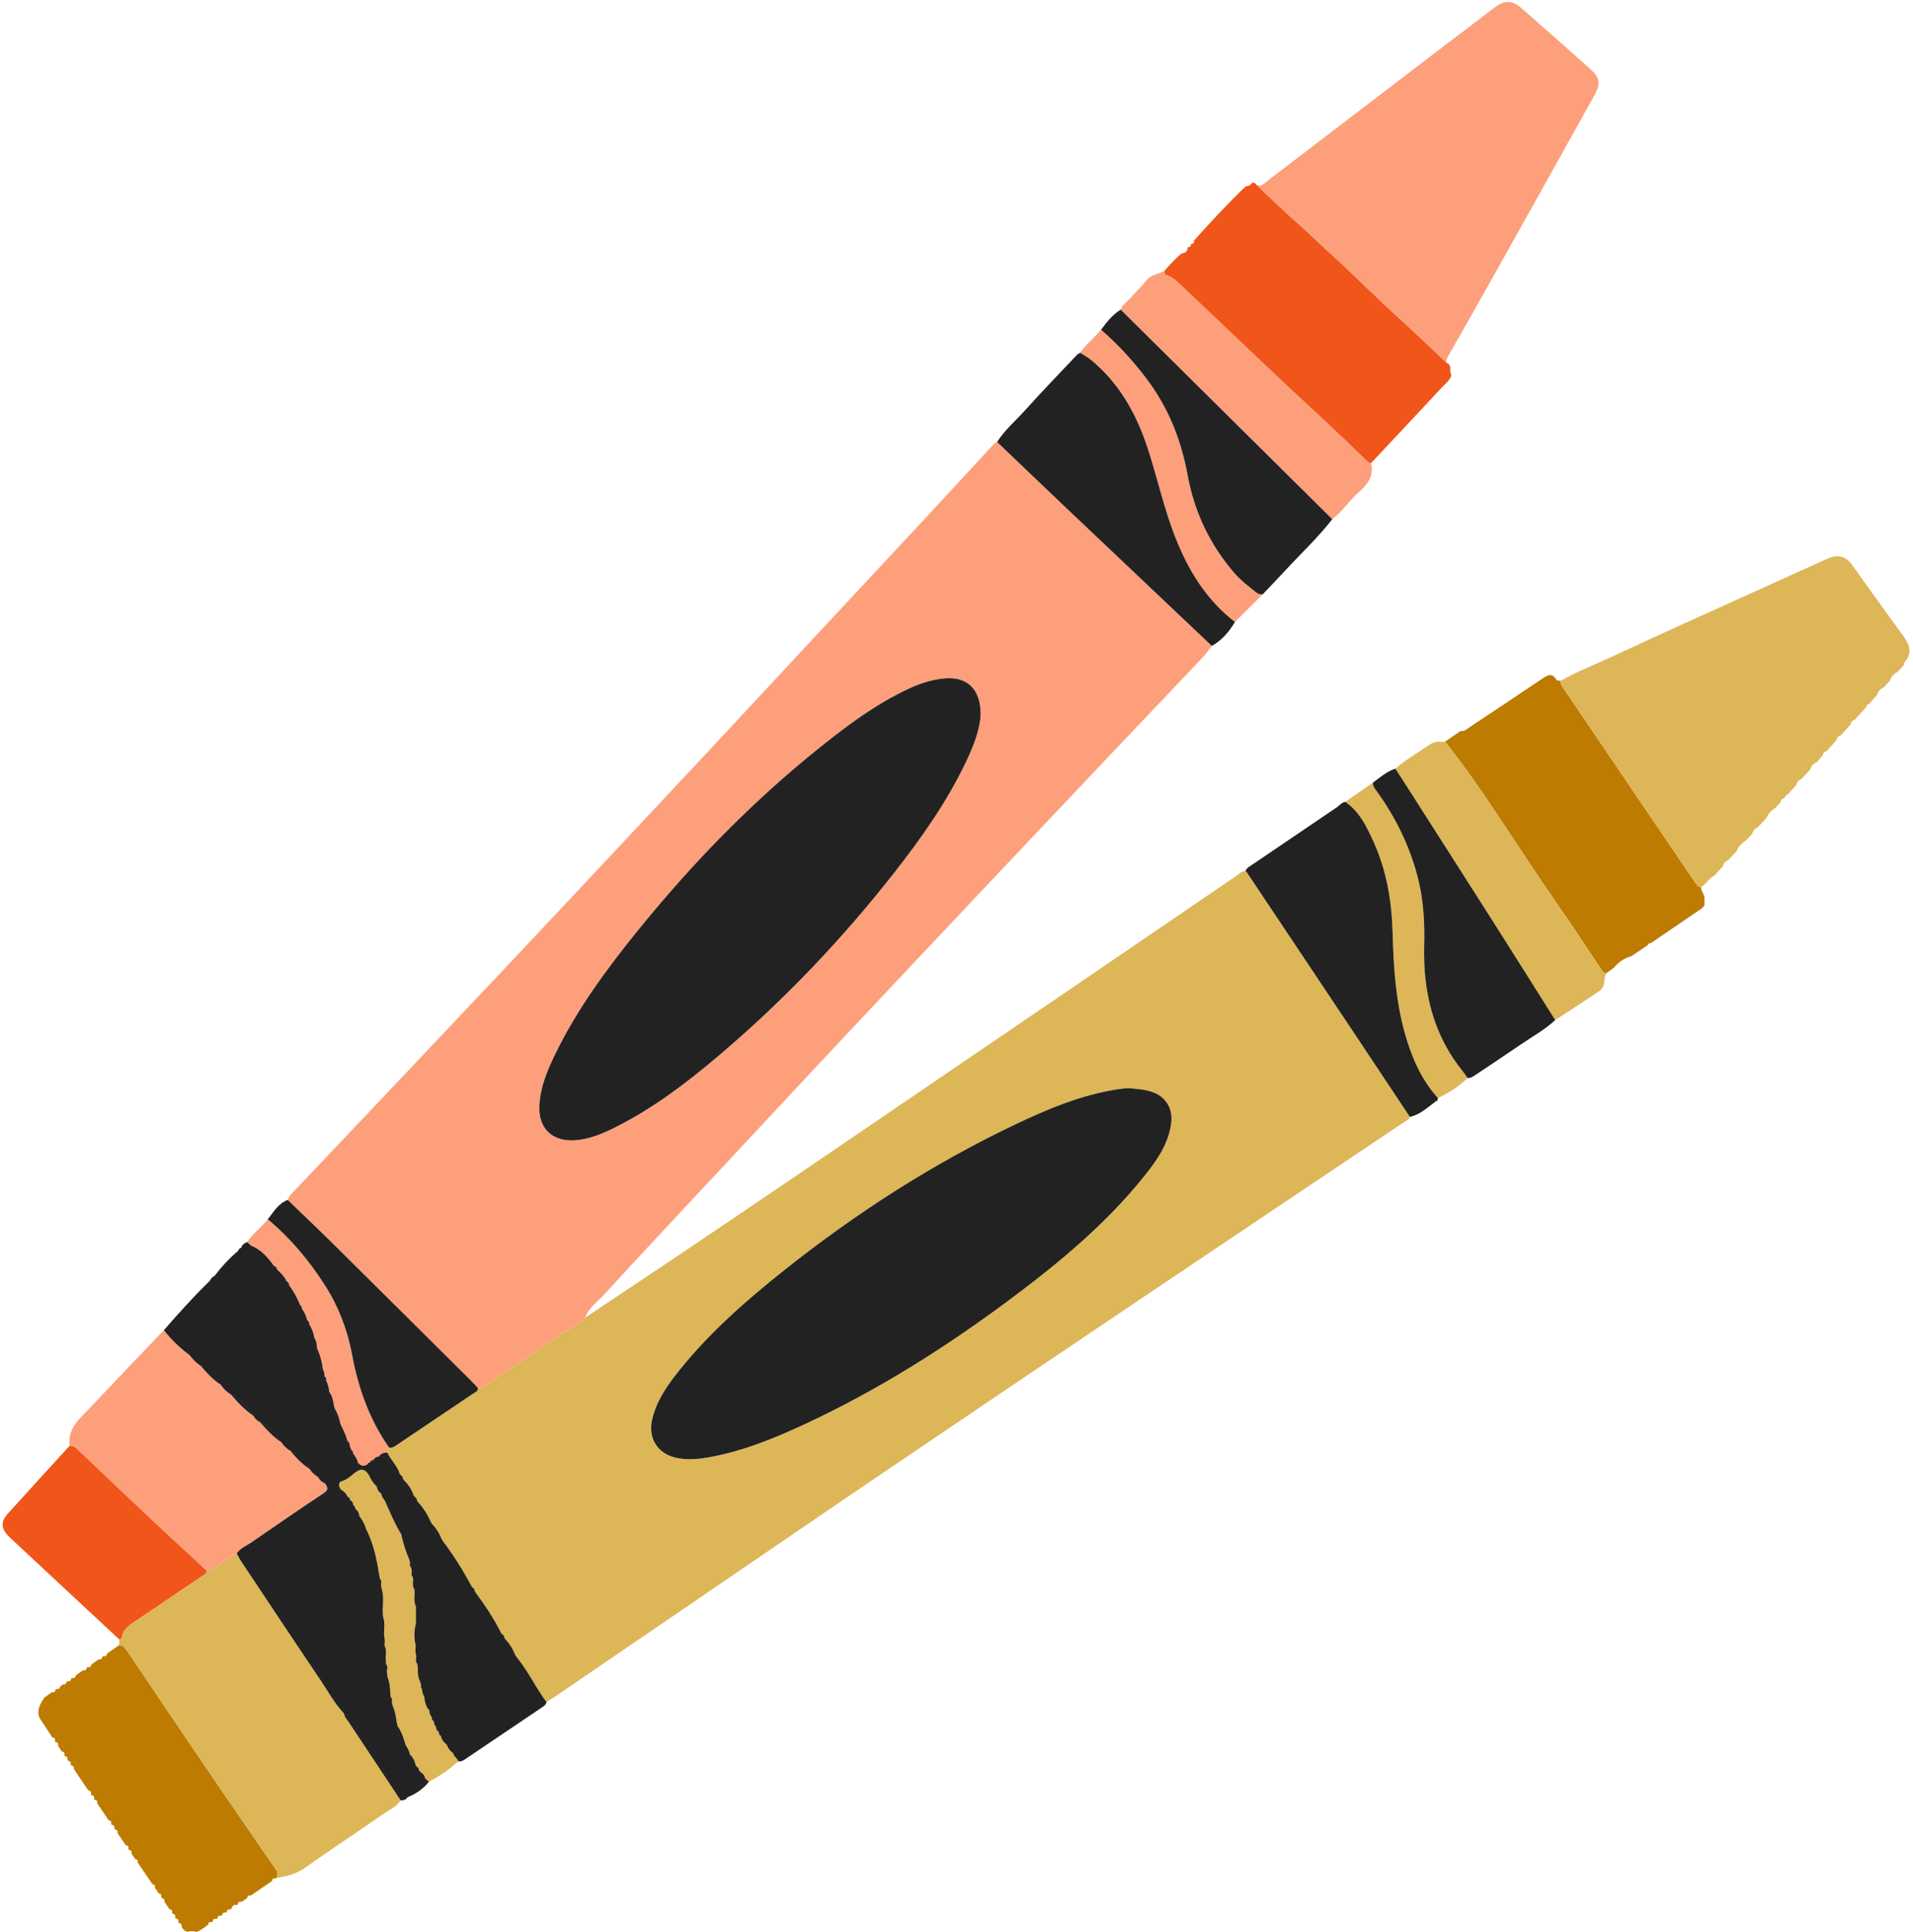 <?xml version="1.0" encoding="UTF-8"?>
<!DOCTYPE svg PUBLIC '-//W3C//DTD SVG 1.0//EN'
          'http://www.w3.org/TR/2001/REC-SVG-20010904/DTD/svg10.dtd'>
<svg height="297.1" preserveAspectRatio="xMidYMid meet" version="1.0" viewBox="-0.4 -0.3 294.3 297.1" width="294.3" xmlns="http://www.w3.org/2000/svg" xmlns:xlink="http://www.w3.org/1999/xlink" zoomAndPan="magnify"
><g id="change1_1"
  ><path d="M239.711,104.414c-0.097,0.587,0.306,0.978,0.587,1.394c3.473,5.142,6.96,10.275,10.444,15.409 c3.17,4.671,6.343,9.339,9.508,14.013c0.269,0.397,0.462,0.855,1.031,0.896c0.021,0.142,0.042,0.285,0.062,0.427 c0.156,0.335,0.311,0.67,0.467,1.005c0.007,0.415,0.014,0.829,0.021,1.244c-0.143,0.512-0.601,0.723-0.984,0.986 c-2.417,1.658-4.844,3.302-7.267,4.95c-0.242-0.017-0.402,0.092-0.485,0.318c-0.837,0.565-1.674,1.13-2.511,1.695 c-1.104,0.308-2.004,0.924-2.734,1.799c-0.375,0.274-0.751,0.549-1.126,0.823c-0.455-0.038-0.644-0.361-0.876-0.71 c-2.292-3.445-4.554-6.912-6.929-10.3c-5.723-8.166-10.806-16.773-17.007-24.608c0.806-0.552,1.611-1.104,2.417-1.656 c0.598,0.143,0.968-0.309,1.378-0.58c3.707-2.451,7.405-4.916,11.089-7.402c0.819-0.552,1.547-1.05,2.253,0.133 C239.131,104.389,239.484,104.364,239.711,104.414z M16.057,254.009c-0.035,0.343-0.228,0.459-0.553,0.388 c-0.063,0.022-0.116,0.059-0.159,0.11c-0.046,0.324-0.229,0.452-0.549,0.381c-0.381,0.265-0.761,0.53-1.142,0.795 c-0.033,0.336-0.212,0.472-0.545,0.398c-0.065,0.018-0.12,0.051-0.167,0.1c-0.037,0.333-0.222,0.457-0.545,0.389 c-0.381,0.264-0.762,0.528-1.144,0.793c-0.027,0.349-0.215,0.475-0.55,0.394c-0.064,0.02-0.117,0.055-0.16,0.105 c-0.033,0.334-0.222,0.455-0.542,0.392c-0.067,0.021-0.123,0.058-0.168,0.111c-0.049,0.311-0.228,0.438-0.537,0.382 c-0.145,0.103-0.29,0.206-0.435,0.31c-0.036,0.337-0.227,0.455-0.549,0.388c-0.065,0.021-0.119,0.058-0.164,0.109 c-0.043,0.321-0.224,0.447-0.54,0.386c-0.382,0.266-0.764,0.533-1.146,0.799c-0.656,0.944-1.238,1.906-0.803,3.13 c0.667,1.017,1.335,2.034,2.002,3.051c0.351,0.032,0.481,0.216,0.388,0.557c0.017,0.063,0.05,0.116,0.098,0.16 c0.352,0.03,0.468,0.225,0.387,0.556c0.193,0.293,0.386,0.587,0.58,0.88c0.337,0.04,0.473,0.219,0.385,0.554 c0.017,0.064,0.05,0.118,0.1,0.162c0.336,0.039,0.462,0.226,0.387,0.553c0.021,0.063,0.057,0.117,0.107,0.161 c0.329,0.046,0.451,0.234,0.379,0.554c0.02,0.064,0.055,0.119,0.106,0.163c0.322,0.045,0.449,0.227,0.385,0.545 c0.744,1.102,1.488,2.204,2.233,3.306c0.339,0.034,0.47,0.217,0.392,0.549c0.018,0.064,0.051,0.119,0.1,0.165 c0.344,0.036,0.46,0.229,0.38,0.555c0.018,0.064,0.053,0.119,0.102,0.164c0.335,0.034,0.453,0.224,0.391,0.544 c0.583,0.862,1.165,1.724,1.748,2.586c0.341,0.034,0.471,0.219,0.392,0.552c0.018,0.063,0.051,0.117,0.1,0.161 c0.332,0.038,0.46,0.222,0.393,0.547c0.022,0.064,0.058,0.119,0.11,0.164c0.319,0.053,0.446,0.235,0.374,0.552 c0.421,0.623,0.842,1.246,1.263,1.869c0.354,0.029,0.487,0.212,0.388,0.557c0.018,0.063,0.052,0.115,0.101,0.157 c0.35,0.032,0.469,0.224,0.387,0.556c0.199,0.291,0.398,0.582,0.597,0.872c0.32,0.047,0.453,0.226,0.385,0.546 c0.747,1.1,1.495,2.199,2.243,3.299c0.334,0.04,0.459,0.226,0.387,0.551c0.198,0.293,0.396,0.586,0.593,0.88 c0.325,0.046,0.444,0.234,0.379,0.549c0.021,0.066,0.059,0.122,0.111,0.167c0.318,0.051,0.44,0.235,0.373,0.548 c0.261,0.384,0.523,0.768,0.784,1.152c0.339,0.033,0.475,0.213,0.395,0.548c0.017,0.064,0.05,0.12,0.098,0.165 c0.342,0.038,0.453,0.235,0.381,0.556c0.021,0.063,0.057,0.116,0.107,0.16c0.329,0.044,0.447,0.234,0.382,0.551 c0.02,0.065,0.056,0.12,0.106,0.165c0.315,0.049,0.453,0.224,0.384,0.544c0.196,0.382,0.48,0.665,0.898,0.797 c0.469-0.135,0.936-0.15,1.401,0.018c0.686-0.236,1.226-0.707,1.801-1.123c0.034-0.344,0.22-0.47,0.553-0.389 c0.063-0.019,0.117-0.053,0.161-0.102c0.034-0.34,0.225-0.459,0.55-0.389c0.064-0.02,0.118-0.056,0.164-0.105 c0.05-0.326,0.235-0.45,0.556-0.375c0.065-0.017,0.121-0.051,0.166-0.1c0.041-0.332,0.222-0.462,0.549-0.384 c0.066-0.018,0.122-0.052,0.167-0.104c0.038-0.328,0.219-0.457,0.542-0.387c0.068-0.02,0.125-0.057,0.17-0.111 c0.108-0.433,0.347-0.676,0.826-0.569c0.062-0.018,0.114-0.052,0.156-0.1c0.033-0.353,0.226-0.471,0.561-0.383 c0.292-0.195,0.584-0.39,0.876-0.584c0.04-0.336,0.222-0.469,0.554-0.386c1.096-0.75,2.192-1.5,3.287-2.251 c0.038-0.339,0.219-0.474,0.554-0.388c0.065-0.017,0.118-0.052,0.16-0.103c0.065-0.396,0.273-0.699-0.066-1.185 c-3.687-5.295-7.33-10.62-10.959-15.955c-4.054-5.961-8.089-11.935-12.107-17.92c-0.302-0.45-0.616-0.695-1.135-0.708 C17.293,253.148,16.675,253.578,16.057,254.009z" fill="#BD7B01"
  /></g
  ><g id="change2_1"
  ><path d="M192.914,28.152c2.28,2.13,4.505,4.324,6.861,6.367c1.506,1.306,2.892,2.733,4.373,4.062 c3.409,3.061,6.62,6.342,10.006,9.43c2.699,2.462,5.359,4.96,7.992,7.49c0.251,0.091,0.429,0.255,0.518,0.511 c0.138,0.452-0.04,0.957,0.229,1.388c-0.234,0.807-0.909,1.282-1.439,1.852c-3.635,3.906-7.292,7.791-10.941,11.683 c-0.37-0.074-0.633-0.306-0.893-0.564c-4.043-4.02-8.277-7.835-12.435-11.733c-5.118-4.798-10.166-9.671-15.284-14.469 c-0.857-0.803-1.639-1.76-2.829-2.147c-0.363-0.118-0.303-0.418-0.314-0.691c0.842-0.917,1.645-1.872,2.631-2.646 c0.586-0.064,0.918-0.376,0.952-0.978c0,0-0.006,0.007-0.006,0.007c0.344,0.013,0.504-0.151,0.481-0.495 c0,0-0.009,0.009-0.009,0.009c0.372,0.015,0.518-0.174,0.48-0.53c2.565-2.858,5.17-5.679,7.951-8.33 c0.412-0.046,0.778-0.172,0.988-0.57C192.531,27.769,192.771,27.865,192.914,28.152z M0.779,232.517 c-1.138,1.264-1.034,2.348,0.345,3.639c5.601,5.241,11.223,10.46,16.838,15.687c0.134-0.078,0.376-0.142,0.387-0.234 c0.161-1.369,1.196-1.991,2.198-2.664c3.378-2.268,6.745-4.554,10.119-6.829c0.33-0.223,0.718-0.381,0.752-0.857 c-2.72-2.519-5.454-5.023-8.157-7.56c-4.013-3.766-8.01-7.548-11.992-11.347c-0.319-0.305-0.625-0.277-0.974-0.288 C7.121,225.545,3.932,229.015,0.779,232.517z" fill="#F05519"
  /></g
  ><g id="change3_1"
  ><path d="M89.627,202.336c4.319-2.879,8.648-5.743,12.956-8.64c6.262-4.21,12.517-8.432,18.761-12.67 c7.995-5.427,15.974-10.876,23.962-16.313c6.964-4.74,13.934-9.472,20.895-14.217c7.884-5.374,15.759-10.761,23.647-16.13 c0.416-0.283,0.778-0.713,1.354-0.704c0.083,0.083,0.184,0.154,0.247,0.249c5.567,8.334,11.134,16.668,16.696,25.006 c2.79,4.182,5.57,8.37,8.355,12.556c-0.117,0.446-0.55,0.565-0.864,0.776c-13.697,9.201-27.412,18.376-41.104,27.585 c-13.028,8.763-26.047,17.54-39.044,26.349c-10.516,7.127-20.994,14.311-31.489,21.47c-6.435,4.39-12.869,8.78-19.306,13.167 c-0.328,0.223-0.68,0.41-1.02,0.614c-0.142-0.183-0.294-0.359-0.424-0.55c-1.466-2.147-2.63-4.492-4.301-6.504 c0.008-0.077-0.023-0.132-0.093-0.166c-0.376-0.925-0.861-1.78-1.588-2.48c0.016-0.075-0.011-0.129-0.081-0.161 c0.007-0.287-0.143-0.465-0.395-0.573c0.01-0.072-0.019-0.121-0.088-0.146c-1.131-2.233-2.501-4.314-3.999-6.314 c0.012-0.078-0.017-0.133-0.089-0.167c0.008-0.282-0.139-0.458-0.387-0.565c0.013-0.074-0.015-0.125-0.084-0.154 c-1.314-2.459-2.791-4.815-4.479-7.036c0.009-0.078-0.022-0.133-0.095-0.163c-0.369-0.927-0.879-1.763-1.586-2.473 c0.012-0.078-0.017-0.134-0.088-0.168c-0.503-1.187-1.192-2.254-2.07-3.197c0.011-0.077-0.019-0.132-0.09-0.163 c0.011-0.285-0.134-0.467-0.382-0.581c0.012-0.069-0.015-0.115-0.082-0.139c-0.348-0.946-0.869-1.78-1.608-2.472 c0.012-0.077-0.018-0.133-0.088-0.168c0.012-0.285-0.133-0.464-0.387-0.567c0.012-0.073-0.016-0.124-0.085-0.153 c-0.379-1.238-1.373-2.117-1.91-3.262c0.092-0.253,0.183-0.505,0.275-0.758c0.566,0.043,0.975-0.294,1.404-0.582 c3.806-2.556,7.614-5.108,11.412-7.676c0.345-0.233,0.828-0.371,0.866-0.911c0.583,0.071,0.972-0.331,1.389-0.611 c3.833-2.573,7.667-5.143,11.469-7.761C87.215,203.983,88.598,203.416,89.627,202.336z M173.109,167.039 c-0.517,0.061-1.074,0.109-1.626,0.194c-5.559,0.857-10.685,3.012-15.706,5.402c-12.763,6.075-24.569,13.686-35.618,22.479 c-5.794,4.611-11.353,9.484-16.013,15.283c-1.832,2.28-3.529,4.668-4.211,7.59c-0.703,3.012,0.943,5.431,3.984,5.971 c1.604,0.285,3.196,0.136,4.768-0.147c5.239-0.94,10.123-2.938,14.912-5.173c11.241-5.245,21.668-11.848,31.586-19.255 c7.44-5.557,14.577-11.48,20.423-18.776c1.977-2.468,3.828-5.054,4.185-8.35c0.234-2.161-0.923-3.957-2.982-4.641 C175.629,167.224,174.385,167.158,173.109,167.039z M280.636,115.198c0.509-0.566,1.018-1.132,1.527-1.698 c0.036-0.388,0.257-0.612,0.626-0.705c0.51-0.564,1.021-1.128,1.531-1.691c0.039-0.385,0.25-0.619,0.624-0.71 c0.59-0.651,1.181-1.302,1.772-1.953c0.009-0.255,0.133-0.41,0.392-0.446c0.432-0.485,0.863-0.97,1.295-1.455 c0.152-0.583,0.553-0.942,1.074-1.193c0.283-0.316,0.567-0.632,0.851-0.948c0.195-0.698,0.717-1.103,1.301-1.454 c0.284-0.319,0.568-0.639,0.852-0.958c0.013-0.118-0.02-0.278,0.045-0.348c1.441-1.55,0.798-2.902-0.269-4.346 c-2.65-3.587-5.212-7.24-7.828-10.853c-0.847-1.17-2.163-1.494-3.631-0.843c-3.536,1.567-7.052,3.181-10.574,4.78 c-7.549,3.427-15.123,6.802-22.632,10.316c-2.63,1.23-5.365,2.246-7.88,3.72c-0.097,0.587,0.306,0.978,0.587,1.394 c3.473,5.142,6.96,10.275,10.444,15.409c3.17,4.671,6.343,9.339,9.508,14.013c0.269,0.397,0.462,0.855,1.031,0.896 c0.821-0.413,1.189-1.357,2.037-1.738c0.442-0.481,0.884-0.962,1.327-1.443c0.069-0.501,0.397-0.777,0.834-0.958 c0.442-0.481,0.883-0.963,1.325-1.444c0.253-0.744,0.842-1.191,1.441-1.63c0.319-0.34,0.637-0.68,0.956-1.02 c0.077-0.489,0.4-0.763,0.826-0.947c0.444-0.486,0.888-0.973,1.332-1.459c0.278-0.721,0.842-1.186,1.447-1.614 c0.238-0.261,0.475-0.523,0.713-0.784c0.042-0.384,0.27-0.601,0.628-0.702c0,0,0.07-0.071,0.07-0.071 c0.032-0.225,0.158-0.362,0.382-0.408c0.44-0.487,0.88-0.973,1.321-1.459c0.079-0.486,0.41-0.752,0.824-0.945 c0.445-0.485,0.89-0.971,1.336-1.456c0.149-0.579,0.555-0.928,1.063-1.184c0.287-0.322,0.574-0.644,0.861-0.966 C280.04,115.509,280.263,115.286,280.636,115.198z M53.191,264.458c-0.235-0.356-0.598-0.654-0.616-1.132 c-0.07-0.023-0.101-0.071-0.094-0.144c-1.451-1.556-2.45-3.432-3.629-5.177c-4.072-6.027-8.09-12.089-12.122-18.142 c-0.264-0.396-0.47-0.829-0.703-1.245c-1.199,0.423-2.098,1.324-3.134,2.003c-0.466,0.306-0.881,0.656-1.474,0.638 c-0.034,0.476-0.422,0.635-0.752,0.857c-3.374,2.274-6.741,4.56-10.119,6.829c-1.002,0.673-2.037,1.295-2.198,2.664 c-0.011,0.092-0.253,0.156-0.387,0.234c-0.017,0.292-0.034,0.584-0.051,0.875c0.518,0.013,0.833,0.258,1.135,0.708 c4.017,5.986,8.052,11.96,12.107,17.92c3.629,5.335,7.272,10.661,10.959,15.955c0.338,0.486,0.13,0.788,0.066,1.185 c1.571-0.219,3.032-0.602,4.39-1.568c3.888-2.765,7.887-5.372,11.799-8.104c0.989-0.691,2.151-1.187,2.875-2.23 C58.555,272.543,55.866,268.505,53.191,264.458z M245.502,152.219c0.58-0.388,0.944-0.974,0.922-1.71 c-0.012-0.417,0.161-0.767,0.3-1.134c-0.455-0.038-0.644-0.361-0.876-0.71c-2.292-3.445-4.554-6.912-6.929-10.3 c-5.723-8.166-10.806-16.773-17.007-24.608c-0.703,0.085-1.461-0.123-2.1,0.298c-1.883,1.241-3.82,2.404-5.553,3.86 c0.305,0.463,0.617,0.923,0.915,1.391c4.831,7.566,9.67,15.128,14.488,22.703c3.083,4.847,6.133,9.715,9.198,14.573 C241.077,155.13,243.302,153.693,245.502,152.219z M206.563,123.014c2.202,1.531,3.315,3.87,4.361,6.182 c2,4.419,2.785,9.116,2.916,13.957c0.142,5.228,0.469,10.456,1.902,15.522c1.026,3.625,2.499,7.061,5.083,9.906 c1.661-0.816,3.218-1.784,4.551-3.083c-0.229-0.325-0.438-0.664-0.688-0.971c-4.606-5.654-6.177-12.283-5.989-19.38 c0.097-3.67-0.113-7.284-1.061-10.804c-1.267-4.706-3.39-9.043-6.268-12.993c-0.283-0.389-0.588-0.758-0.564-1.278 C209.393,121.053,207.978,122.033,206.563,123.014z M52.031,228.773c0.449,0.256,0.827,0.579,1.012,1.082 c0.258,0.113,0.432,0.29,0.45,0.587c0,0-0.005-0.005-0.005-0.005c0.315,0.143,0.448,0.403,0.47,0.734 c0.229,0.125,0.29,0.337,0.299,0.577c0.385,0.269,0.588,0.643,0.637,1.105c0.397,0.604,0.803,1.204,0.992,1.916 c1.125,2.192,1.642,4.561,2.022,6.969c0.041,0.239,0.081,0.478,0.122,0.716c0.274,0.28,0.257,0.615,0.183,0.961 c0.021,0.159,0.041,0.318,0.062,0.477c0.382,1.101,0.254,2.233,0.203,3.361c0.011,0.32,0.021,0.641,0.032,0.961 c0.317,0.946,0.218,1.915,0.16,2.881c0.133,0.553,0.144,1.113,0.086,1.676c0.319,0.617,0.23,1.272,0.176,1.923 c0.021,0.319,0.042,0.639,0.062,0.958c0.271,0.304,0.245,0.642,0.113,0.992c0.036,0.312,0.071,0.624,0.106,0.937 c0.336,0.847,0.394,1.74,0.444,2.635c0.019,0.159,0.037,0.319,0.056,0.478c0.226,0.202,0.242,0.452,0.164,0.723 c0.028,0.158,0.056,0.316,0.084,0.474c0.388,0.84,0.557,1.734,0.664,2.644c0.041,0.188,0.081,0.375,0.122,0.563 c0.639,0.924,0.968,1.98,1.286,3.04c0.268,0.412,0.529,0.826,0.61,1.324c0.423,0.442,0.737,0.945,0.862,1.553 c0.043,0.105,0.086,0.21,0.129,0.315c0.255,0.133,0.414,0.333,0.439,0.627c0.068,0.087,0.135,0.175,0.202,0.262 c0.379,0.212,0.64,0.515,0.723,0.952l0,0c0.194,0.183,0.389,0.365,0.583,0.549c1.628-0.871,3.162-1.877,4.516-3.14 c-0.117-0.503-0.726-0.703-0.771-1.251c-0.495-0.322-0.812-0.78-1.008-1.33c-0.465-0.326-0.772-0.759-0.898-1.316 c-0.24-0.13-0.31-0.346-0.304-0.601c-0.287-0.203-0.456-0.471-0.458-0.831c-0.191-0.234-0.34-0.484-0.284-0.805 c-0.254-0.137-0.403-0.332-0.351-0.638c-0.207-0.319-0.405-0.642-0.362-1.047c-0.569-0.575-0.696-1.319-0.793-2.075 c-0.174-0.384-0.351-0.767-0.33-1.204c-0.179-0.12-0.212-0.283-0.142-0.477c-0.033-0.161-0.065-0.322-0.098-0.483 c-0.328-0.682-0.468-1.399-0.406-2.154c-0.027-0.241-0.055-0.482-0.082-0.723c-0.299-0.365-0.234-0.781-0.167-1.197 c-0.143-0.552-0.163-1.11-0.094-1.674c-0.268-1.121-0.262-2.239,0.025-3.356c0.001-0.886,0.003-1.771,0.004-2.657 c-0.323-0.695-0.24-1.425-0.188-2.152c-0.017-0.162-0.034-0.325-0.052-0.487c-0.295-0.448-0.245-0.94-0.18-1.433 c-0.024-0.161-0.048-0.321-0.072-0.482c-0.22-0.207-0.208-0.458-0.139-0.72c-0.034-0.24-0.067-0.48-0.101-0.72 c-0.226-0.201-0.249-0.447-0.162-0.719c-0.035-0.157-0.07-0.314-0.105-0.47c-0.507-1.08-0.828-2.222-1.139-3.368 c-0.039-0.185-0.078-0.37-0.117-0.555c-1.035-1.643-1.746-3.445-2.543-5.205c-0.26-0.315-0.485-0.648-0.554-1.063 c-0.402-0.255-0.598-0.639-0.682-1.092c-0.536-0.515-0.932-1.125-1.232-1.802c-0.701-1.068-1.414-0.895-2.293-0.149 c-0.581,0.493-1.208,0.999-1.985,1.211c-0.019,0.062-0.06,0.082-0.121,0.061C51.632,228.034,51.805,228.406,52.031,228.773z" fill="#DDB658"
  /></g
  ><g id="change4_1"
  ><path d="M89.627,202.336c-1.029,1.08-2.413,1.647-3.616,2.475c-3.802,2.618-7.637,5.188-11.469,7.761 c-0.418,0.28-0.807,0.682-1.389,0.611c-0.407-0.426-0.804-0.862-1.222-1.277c-7-6.95-13.995-13.906-21.009-20.842 c-2.327-2.301-4.705-4.551-7.06-6.825c0.194-0.676,0.745-1.101,1.19-1.573c3.448-3.669,6.935-7.303,10.397-10.96 c7.061-7.459,14.116-14.923,21.167-22.391c3.731-3.952,7.453-7.912,11.17-11.877c7.16-7.638,14.319-15.277,21.467-22.926 c4.146-4.437,8.267-8.898,12.407-13.342c6.672-7.163,13.355-14.316,20.023-21.483c3.564-3.831,7.104-7.684,10.658-11.525 c0.187-0.202,0.352-0.444,0.658-0.488c3.556,3.394,7.102,6.798,10.669,10.181c7.451,7.067,14.912,14.124,22.369,21.185 c-0.495,0.618-0.95,1.275-1.492,1.848c-4.97,5.252-9.959,10.486-14.936,15.733c-4.261,4.492-8.514,8.991-12.765,13.492 c-5.431,5.749-10.86,11.499-16.283,17.257c-4.929,5.234-9.856,10.47-14.77,15.719c-5.568,5.948-11.122,11.908-16.679,17.866 c-5.502,5.899-11.032,11.773-16.469,17.731C91.586,199.843,90.196,200.764,89.627,202.336z M150.458,109.573 c0.011-3.994-2.154-5.873-5.615-5.533c-1.866,0.183-3.583,0.726-5.266,1.498c-4.173,1.913-7.921,4.501-11.533,7.288 c-11.322,8.737-21.305,18.843-30.288,29.943c-4.783,5.91-9.3,12.017-12.658,18.886c-1.302,2.664-2.481,5.397-2.521,8.432 c-0.042,3.162,1.978,5.08,5.132,4.985c2.425-0.073,4.593-1.014,6.703-2.079c5.749-2.903,10.841-6.776,15.726-10.914 c10.007-8.477,19.019-17.924,27.1-28.249c4.169-5.326,8.063-10.844,10.984-16.982C149.394,114.382,150.365,111.85,150.458,109.573z M199.775,34.518c1.506,1.306,2.892,2.733,4.373,4.062c3.409,3.061,6.62,6.342,10.006,9.43c2.699,2.462,5.359,4.96,7.992,7.49 c-0.098-0.379,0.052-0.686,0.236-1.01c2.349-4.134,4.702-8.266,7.025-12.414c5.174-9.238,10.34-18.48,15.489-27.732 c1.007-1.809,0.821-2.736-0.721-4.107c-3.493-3.104-6.996-6.198-10.507-9.281c-1.41-1.238-2.59-1.27-4.101-0.125 c-3.757,2.846-7.508,5.699-11.254,8.56c-7.906,6.037-15.805,12.082-23.714,18.115c-0.487,0.371-0.931,0.937-1.685,0.645 C195.194,30.282,197.419,32.476,199.775,34.518z M38.257,236.921c3.703-2.544,7.396-5.105,11.145-7.582 c0.818-0.541,0.586-0.943,0.197-1.502c0,0,0.011,0.012,0.011,0.012c-0.485-0.206-0.853-0.539-1.097-1.008 c-0.499-0.326-0.958-0.694-1.266-1.218c-1.173-0.75-2.109-1.752-2.989-2.814c-0.556-0.303-0.987-0.738-1.332-1.263 c-1.277-0.855-2.316-1.961-3.311-3.116c-0.435-0.218-0.769-0.541-1.009-0.963c-1.325-0.921-2.436-2.068-3.469-3.297 c-0.638-0.382-1.144-0.902-1.571-1.505c-1.196-0.771-2.146-1.804-3.055-2.88c-0.688-0.447-1.25-1.027-1.748-1.673 c-1.483-1.11-2.814-2.376-3.948-3.844c-3.752,3.937-7.532,7.846-11.241,11.823c-1.553,1.665-3.568,3.131-3.278,5.853 c0.004,0.039,0,0.08-0.001,0.119c0.348,0.011,0.654-0.017,0.974,0.288c3.981,3.799,7.979,7.581,11.992,11.347 c2.703,2.537,5.437,5.041,8.157,7.56c0.593,0.018,1.008-0.332,1.474-0.638c1.036-0.68,1.935-1.58,3.135-2.004 C36.558,237.773,37.488,237.45,38.257,236.921z M208.562,75.455c1.346-1.201,2.493-2.499,1.95-4.521 c-0.37-0.074-0.633-0.306-0.893-0.564c-4.043-4.02-8.277-7.835-12.435-11.733c-5.118-4.798-10.166-9.671-15.284-14.469 c-0.857-0.803-1.639-1.76-2.829-2.147c-0.363-0.118-0.303-0.418-0.314-0.691c-0.933,0.55-2.112,0.583-2.86,1.557 c-0.743,0.968-1.661,1.801-2.465,2.725c-0.485,0.558-1.19,0.937-1.421,1.705c10.849,10.744,21.697,21.488,32.545,32.232 C206.103,78.392,207.134,76.73,208.562,75.455z M165.751,53.953c0.537,0.342,1.114,0.635,1.605,1.034 c4.402,3.573,7.049,8.331,8.783,13.593c1.51,4.584,2.515,9.329,4.3,13.833c2.005,5.057,4.769,9.568,9.147,12.942 c1.421-1.413,2.841-2.826,4.262-4.24c-0.363-0.014-0.699-0.067-1.005-0.312c-1.186-0.948-2.396-1.873-3.391-3.031 c-3.733-4.342-6.109-9.338-7.137-14.97c-0.999-5.471-3.004-10.496-6.399-14.953c-2.067-2.714-4.345-5.212-6.926-7.437 C167.961,51.639,166.678,52.633,165.751,53.953z M37.615,190.717c0.213,0.186,0.427,0.373,0.641,0.559 c1.537,0.617,2.558,1.812,3.489,3.108c0.255,0.094,0.441,0.248,0.467,0.54c0.594,0.522,1.136,1.084,1.468,1.817 c0.252,0.117,0.397,0.305,0.392,0.592c0.707,0.966,1.279,2.007,1.725,3.117c0.176,0.112,0.261,0.269,0.24,0.48 c0.351,0.548,0.694,1.1,0.791,1.762c0.22,0.158,0.378,0.348,0.336,0.643c0.423,0.66,0.677,1.382,0.803,2.152 c0.28,0.356,0.352,0.774,0.365,1.21c0.03,0.16,0.06,0.319,0.089,0.479c0.462,0.992,0.72,2.04,0.857,3.121 c0.168,0.319,0.289,0.648,0.217,1.019c0.237,0.159,0.336,0.377,0.286,0.66c0.208,0.564,0.472,1.113,0.443,1.738 c0.468,0.623,0.646,1.347,0.729,2.103c0.045,0.156,0.091,0.313,0.136,0.469c0.426,0.754,0.731,1.553,0.881,2.409 c0.41,0.828,0.837,1.648,1.061,2.553c0.257,0.208,0.399,0.468,0.368,0.808c0.101,0.24,0.202,0.48,0.303,0.72 c0.208,0.097,0.232,0.285,0.237,0.481c0.34,0.423,0.617,0.879,0.746,1.414c0.409,0.471,0.873,0.614,1.424,0.24 c0.052-0.183,0.184-0.256,0.363-0.264c0.115-0.265,0.314-0.415,0.604-0.437h0c0.138-0.312,0.389-0.461,0.72-0.493l0.039-0.05 l0.062,0.014c0.321-0.444,0.758-0.624,1.298-0.571c0.091-0.253,0.183-0.505,0.275-0.758c-3.027-4.328-4.75-9.156-5.707-14.325 c-0.701-3.788-2.075-7.365-4.157-10.633c-2.436-3.823-5.317-7.267-8.809-10.179C39.819,188.457,38.506,189.396,37.615,190.717z" fill="#FD9F7B"
  /></g
  ><g id="change5_1"
  ><path d="M52.575,263.325c-0.07-0.023-0.101-0.071-0.094-0.144c0.058-0.48-0.214-0.829-0.458-1.195 c-1.831-2.74-3.654-5.485-5.489-8.223c-3.133-4.676-6.253-9.361-9.428-14.007c-0.514-0.752-0.42-1.222,0.25-1.68 c4.228-2.894,8.457-5.785,12.697-8.661c0.586-0.397,1.192-0.824,1.98-0.642c0.449,0.256,0.827,0.579,1.012,1.082 c-0.055,0.353,0.058,0.576,0.45,0.587l-0.005-0.005c-0.019,0.357-0.029,0.709,0.47,0.734c0.229,0.125,0.29,0.337,0.299,0.577 c-0.037,0.512,0.032,0.963,0.637,1.105c0.397,0.604,0.803,1.204,0.992,1.916c-0.241,1.113,0.479,2.009,0.78,2.971 c0.416,1.329,0.242,2.856,1.242,3.998c0.041,0.239,0.082,0.478,0.122,0.716c-0.318,0.393-0.409,0.742,0.183,0.961 c0.021,0.159,0.041,0.318,0.062,0.477c-0.252,1.14-0.655,2.288,0.203,3.361c0.011,0.32,0.021,0.641,0.032,0.961 c-0.285,0.979-0.581,1.959,0.16,2.881c0.133,0.553,0.145,1.113,0.086,1.676c-0.289,0.673-0.578,1.345,0.175,1.923 c0.021,0.319,0.042,0.639,0.063,0.958c-0.354,0.375-0.35,0.71,0.113,0.992c0.035,0.312,0.07,0.624,0.106,0.937 c-0.395,0.97-0.201,1.84,0.444,2.635c0.019,0.159,0.037,0.319,0.056,0.478c-0.353,0.333-0.307,0.576,0.164,0.723 c0.028,0.158,0.056,0.316,0.084,0.474c-0.148,0.974-0.165,1.915,0.664,2.644c0.041,0.188,0.081,0.375,0.122,0.563 c-0.021,1.204,0.33,2.25,1.286,3.04c0.268,0.412,0.529,0.826,0.61,1.324c-0.046,0.703,0.047,1.328,0.862,1.553 c0.043,0.105,0.086,0.21,0.129,0.315c-0.091,0.375,0.011,0.615,0.439,0.627c0.067,0.087,0.135,0.175,0.202,0.262 c-0.022,0.517,0.106,0.92,0.723,0.952l0,0c0.069,0.711-0.464,1.015-0.899,1.425c-0.557,0.525-1.457,0.644-1.74,1.481 c0,0-0.072,0.04-0.072,0.04c-0.772,0.068-1.104-0.488-1.46-1.019c-2.421-3.611-4.838-7.224-7.279-10.821 C53.298,263.91,53.18,263.35,52.575,263.325z M71.405,270.086c3.846-2.583,7.684-5.178,11.526-7.768 c0.334-0.225,0.679-0.435,0.743-0.885c-0.142-0.183-0.294-0.359-0.424-0.55c-1.466-2.147-2.63-4.492-4.301-6.504 c0.217,1.31,1.107,2.29,1.791,3.33c0.656,0.998,1.212,2.058,1.909,3.028c0.435,0.604,0.355,1.027-0.295,1.461 c-2.714,1.809-5.397,3.665-8.098,5.493c-0.691,0.468-1.478,0.819-2.094,1.366c-0.922,0.818-1.795,1.154-2.835,0.272 c0.046,0.547,0.654,0.747,0.771,1.251C70.632,270.679,71.016,270.347,71.405,270.086z M53.191,264.458 c2.676,4.047,5.365,8.085,8.049,12.125c0.413-0.011,0.81-0.059,1.047-0.467c-0.772,0.068-1.104-0.488-1.46-1.019 c-2.421-3.611-4.838-7.224-7.279-10.821c-0.249-0.366-0.366-0.926-0.972-0.951C52.593,263.803,52.955,264.102,53.191,264.458z M24.816,204.268c1.134,1.468,2.465,2.734,3.948,3.844c-0.605-1.352-1.9-2.086-2.834-3.145c-0.394-0.446-0.608-0.726-0.096-1.265 c1.798-1.893,3.544-3.836,5.312-5.758c0.344-0.374,0.812-0.671,0.748-1.281C29.407,199.078,27.089,201.652,24.816,204.268z M32.625,195.899c1.484-0.997,2.817-2.136,3.587-3.805C34.867,193.222,33.691,194.508,32.625,195.899z M64.099,274.596 c-0.557,0.525-1.457,0.644-1.74,1.481c1.267-0.521,2.368-1.271,3.222-2.357c-0.194-0.183-0.389-0.366-0.583-0.549 C65.067,273.881,64.533,274.186,64.099,274.596z M36.712,191.581c0.515-0.101,1.03-0.203,1.544-0.304 c-0.214-0.186-0.427-0.373-0.641-0.559C37.204,190.89,36.847,191.119,36.712,191.581z M220.751,168.798 c-0.148-0.011-0.195,0.055-0.148,0.193C220.749,169.001,220.794,168.933,220.751,168.798z M67.667,236.617 c0.07,0.262,0.083,0.559,0.219,0.78c1.173,1.909,2.373,3.802,3.552,5.708c0.175,0.283,0.345,0.529,0.708,0.548 C70.832,241.193,69.354,238.838,67.667,236.617z M72.706,244.539c0.838,2.339,2.444,4.217,3.772,6.261 c0.031,0.047,0.149,0.037,0.227,0.053C75.574,248.62,74.204,246.539,72.706,244.539z M59.196,223.11 c-0.54-0.054-0.977,0.126-1.297,0.571c0.901-0.296,1.296,0.323,1.784,0.902c0.493,0.584,0.508,1.55,1.423,1.79 C60.727,225.134,59.733,224.256,59.196,223.11z M63.827,230.615c0.29,1.325,1.013,2.369,2.07,3.197 C65.395,232.625,64.706,231.559,63.827,230.615z M77.268,251.733c0.214,1.029,0.614,1.938,1.588,2.48 C78.48,253.289,77.995,252.433,77.268,251.733z M61.666,227.26c0.272,0.996,0.624,1.939,1.608,2.472 C62.926,228.786,62.405,227.952,61.666,227.26z M65.985,233.981c0.223,1.02,0.616,1.932,1.586,2.472 C67.203,235.527,66.693,234.69,65.985,233.981z M76.793,250.999c-0.044,0.312,0.043,0.534,0.395,0.573 C77.195,251.285,77.044,251.107,76.793,250.999z M72.23,243.807c-0.043,0.306,0.044,0.524,0.387,0.565 C72.625,244.09,72.478,243.914,72.23,243.807z M63.355,229.871c-0.045,0.307,0.03,0.535,0.382,0.581 C63.749,230.167,63.603,229.986,63.355,229.871z M61.191,226.526c-0.042,0.306,0.044,0.524,0.387,0.567 C61.59,226.807,61.445,226.629,61.191,226.526z M220.603,168.991c-0.047-0.138,0-0.205,0.148-0.193 c0.024-0.072,0.049-0.144,0.075-0.216c-2.583-2.846-4.057-6.282-5.083-9.907c-1.434-5.065-1.76-10.293-1.902-15.522 c-0.131-4.842-0.916-9.538-2.916-13.957c-1.047-2.312-2.159-4.652-4.361-6.182c-0.579,0.112-0.921,0.584-1.374,0.892 c-4.317,2.937-8.644,5.857-12.965,8.788c-0.39,0.265-0.839,0.48-1.022,0.969c0.083,0.083,0.184,0.154,0.247,0.249 c5.567,8.334,11.134,16.668,16.696,25.006c2.79,4.182,5.57,8.37,8.355,12.556C218.145,171.102,219.306,169.934,220.603,168.991z M186.035,99.041c-7.457-7.061-14.918-14.118-22.369-21.185c-3.566-3.383-7.113-6.786-10.669-10.181 c1.181-1.871,2.88-3.289,4.338-4.915c2.582-2.88,5.279-5.656,7.934-8.47c0.132-0.14,0.32-0.226,0.483-0.338 c0.537,0.342,1.114,0.635,1.605,1.034c4.402,3.573,7.049,8.331,8.783,13.593c1.51,4.584,2.515,9.329,4.3,13.833 c2.005,5.057,4.769,9.568,9.147,12.942C188.689,96.86,187.583,98.163,186.035,99.041z M30.512,209.785 c-0.688-0.447-1.25-1.027-1.748-1.673c-0.605-1.352-1.9-2.086-2.834-3.145c-0.394-0.446-0.608-0.726-0.096-1.265 c1.798-1.893,3.544-3.836,5.312-5.758c0.344-0.374,0.812-0.671,0.748-1.281c0.148-0.345,0.393-0.598,0.73-0.763 c1.484-0.997,2.817-2.136,3.587-3.805c0.1-0.236,0.243-0.43,0.5-0.513c0.515-0.101,1.03-0.203,1.544-0.304 c1.536,0.617,2.557,1.812,3.489,3.108c-0.035,0.345,0.111,0.534,0.467,0.54c0.594,0.522,1.136,1.084,1.468,1.817 c-0.053,0.319,0.029,0.548,0.392,0.592c0.707,0.966,1.279,2.007,1.725,3.117c-0.358,0.379-0.073,0.436,0.24,0.48 c0.351,0.548,0.694,1.1,0.791,1.762c-0.082,0.316-0.044,0.568,0.336,0.643c0.423,0.66,0.677,1.382,0.803,2.152 c-0.316,0.536-0.129,0.919,0.365,1.21c0.03,0.16,0.06,0.319,0.089,0.479c-0.088,1.143,0.04,2.226,0.856,3.121 c0.168,0.319,0.289,0.648,0.217,1.019c-0.11,0.309-0.091,0.563,0.286,0.66c0.208,0.564,0.472,1.113,0.443,1.738 c-0.034,0.797,0.148,1.519,0.729,2.103c0.045,0.156,0.091,0.313,0.136,0.469c-0.217,0.99,0.259,1.726,0.881,2.409 c0.41,0.828,0.837,1.648,1.061,2.553c-0.03,0.339-0.125,0.707,0.368,0.808c0.101,0.24,0.202,0.48,0.303,0.72 c-0.347,0.371-0.058,0.427,0.237,0.481c0.34,0.423,0.617,0.879,0.746,1.414c0.031,0.481-0.245,0.735-0.576,1.068 c-0.653,0.658-1.775,0.775-2.074,1.816c-0.019,0.062-0.06,0.082-0.121,0.061c-0.777,0.021-1.495,0.658-2.317,0.222 c0,0,0.011,0.012,0.011,0.012c-0.026-0.706-0.443-0.985-1.097-1.008c-0.499-0.326-0.958-0.694-1.266-1.218 c-0.754-1.195-1.596-2.297-2.989-2.814c-0.556-0.303-0.987-0.738-1.332-1.263c-0.853-1.305-1.795-2.515-3.311-3.116 c-0.435-0.218-0.769-0.541-1.009-0.963c-0.922-1.345-1.891-2.641-3.469-3.297c-0.638-0.382-1.144-0.902-1.571-1.505 C32.801,211.437,31.927,210.324,30.512,209.785z M210.808,120.072c1.095-0.808,2.121-1.727,3.452-2.157 c0.305,0.463,0.617,0.923,0.915,1.391c4.831,7.566,9.67,15.128,14.488,22.703c3.083,4.847,6.133,9.715,9.198,14.573 c-1.649,1.518-3.614,2.59-5.445,3.849c-2.23,1.533-4.492,3.02-6.739,4.528c-0.398,0.267-0.786,0.552-1.3,0.54 c-0.229-0.325-0.438-0.664-0.688-0.971c-4.606-5.654-6.177-12.283-5.989-19.38c0.097-3.67-0.113-7.284-1.061-10.804 c-1.267-4.706-3.39-9.043-6.268-12.993C211.089,120.962,210.784,120.592,210.808,120.072z M168.99,50.412 c0.862-1.173,1.762-2.31,3.022-3.094c10.849,10.744,21.697,21.488,32.545,32.232c-2.179,2.816-4.785,5.24-7.194,7.846 c-1.158,1.253-2.343,2.481-3.515,3.719c-0.363-0.014-0.699-0.067-1.005-0.312c-1.186-0.948-2.396-1.873-3.391-3.031 c-3.733-4.342-6.109-9.338-7.137-14.97c-0.999-5.471-3.004-10.496-6.399-14.953C173.848,55.135,171.571,52.638,168.99,50.412z M43.862,184.239c2.355,2.273,4.733,4.524,7.06,6.825c7.014,6.936,14.009,13.892,21.009,20.842c0.418,0.415,0.815,0.851,1.222,1.277 c-0.038,0.54-0.521,0.678-0.866,0.911c-3.798,2.567-7.607,5.119-11.412,7.676c-0.429,0.288-0.838,0.625-1.404,0.582 c-3.027-4.328-4.75-9.156-5.707-14.325c-0.701-3.788-2.075-7.365-4.157-10.633c-2.436-3.823-5.317-7.267-8.809-10.179 C41.688,186.088,42.406,184.785,43.862,184.239z M173.109,167.039c1.277,0.119,2.52,0.185,3.703,0.578 c2.058,0.684,3.216,2.48,2.982,4.641c-0.357,3.296-2.208,5.882-4.185,8.35c-5.846,7.296-12.984,13.219-20.423,18.776 c-9.918,7.407-20.345,14.01-31.586,19.255c-4.789,2.235-9.674,4.233-14.912,5.173c-1.572,0.282-3.164,0.431-4.768,0.147 c-3.041-0.54-4.686-2.959-3.984-5.971c0.681-2.922,2.379-5.311,4.211-7.59c4.66-5.799,10.219-10.672,16.013-15.283 c11.049-8.794,22.856-16.405,35.618-22.479c5.022-2.39,10.147-4.544,15.706-5.402C172.034,167.148,172.592,167.1,173.109,167.039z M78.949,254.379c0.217,1.31,1.107,2.29,1.791,3.33c0.656,0.998,1.212,2.058,1.909,3.028c0.435,0.604,0.355,1.027-0.295,1.461 c-2.714,1.809-5.397,3.665-8.098,5.493c-0.691,0.468-1.478,0.819-2.094,1.366c-0.922,0.818-1.795,1.154-2.835,0.272 c-0.495-0.322-0.812-0.78-1.008-1.33c-0.024-0.627-0.162-1.175-0.898-1.315c-0.24-0.13-0.31-0.346-0.304-0.601 c0.042-0.384,0.111-0.783-0.458-0.83c-0.191-0.234-0.34-0.484-0.284-0.806c0.071-0.316,0.03-0.571-0.351-0.637 c-0.207-0.319-0.405-0.642-0.362-1.048c-0.163-0.73,0.023-1.594-0.793-2.074c-0.174-0.384-0.351-0.767-0.33-1.204 c0.32-0.268,0.147-0.39-0.142-0.477c-0.033-0.161-0.065-0.322-0.098-0.483c0.383-0.816,0.084-1.503-0.406-2.155 c-0.027-0.241-0.055-0.482-0.082-0.723c0.315-0.451,0.462-0.878-0.167-1.197c-0.143-0.552-0.163-1.11-0.093-1.674 c0.41-1.116,0.375-2.235,0.025-3.356c0.001-0.886,0.003-1.771,0.004-2.657c0.246-0.744,0.538-1.493-0.188-2.152 c-0.017-0.162-0.034-0.325-0.052-0.487c0.256-0.517,0.504-1.034-0.18-1.433c-0.024-0.161-0.048-0.321-0.072-0.482 c0.337-0.314,0.312-0.558-0.139-0.72c-0.034-0.24-0.067-0.48-0.101-0.72c0.343-0.329,0.303-0.572-0.162-0.719 c-0.035-0.157-0.07-0.314-0.105-0.47c0.015-1.256-0.122-2.461-1.139-3.368c-0.039-0.185-0.078-0.37-0.116-0.555 c-0.04-1.198-0.754-2.158-1.164-3.222c-0.289-0.751-0.568-1.568-1.379-1.982c-0.26-0.315-0.485-0.648-0.554-1.063 c0.016-0.516-0.045-0.984-0.682-1.092c-0.536-0.515-0.932-1.125-1.232-1.802c-0.068-0.528-0.137-1.055-0.205-1.582 c0.052-0.183,0.184-0.256,0.364-0.264c0.345,0.053,0.578-0.049,0.604-0.437h0c0.359,0.009,0.706,0.001,0.72-0.493l0.039-0.05 c0,0,0.062,0.014,0.062,0.015c0.901-0.296,1.296,0.323,1.784,0.902c0.493,0.584,0.508,1.55,1.423,1.79 c0.069,0.029,0.097,0.079,0.085,0.153c-0.042,0.306,0.044,0.524,0.387,0.567c0.07,0.034,0.1,0.09,0.088,0.168 c0.272,0.996,0.624,1.939,1.608,2.472c0.066,0.023,0.094,0.069,0.082,0.139c-0.045,0.307,0.03,0.535,0.382,0.581 c0.071,0.032,0.101,0.086,0.09,0.163c0.29,1.325,1.013,2.369,2.07,3.197c0.071,0.034,0.1,0.091,0.088,0.169 c0.223,1.02,0.616,1.932,1.586,2.472c0.073,0.03,0.105,0.085,0.095,0.163c0.07,0.262,0.083,0.559,0.219,0.78 c1.173,1.909,2.373,3.802,3.552,5.708c0.175,0.283,0.345,0.529,0.708,0.548c0.069,0.029,0.097,0.08,0.084,0.155 c-0.043,0.306,0.044,0.524,0.387,0.565c0.071,0.033,0.101,0.089,0.089,0.167c0.838,2.339,2.444,4.217,3.772,6.261 c0.031,0.047,0.149,0.037,0.227,0.053c0.069,0.025,0.098,0.074,0.088,0.146c-0.044,0.312,0.043,0.534,0.395,0.573 c0.069,0.032,0.096,0.086,0.08,0.161c0.214,1.029,0.614,1.938,1.588,2.48C78.926,254.247,78.957,254.302,78.949,254.379z M150.458,109.573c-0.093,2.277-1.063,4.81-2.236,7.274c-2.92,6.138-6.815,11.656-10.984,16.982 c-8.081,10.325-17.093,19.772-27.1,28.249c-4.886,4.139-9.977,8.012-15.726,10.914c-2.111,1.066-4.278,2.007-6.703,2.079 c-3.154,0.094-5.174-1.823-5.132-4.985c0.041-3.035,1.219-5.767,2.521-8.432c3.357-6.869,7.875-12.975,12.658-18.886 c8.984-11.101,18.967-21.206,30.288-29.943c3.611-2.787,7.36-5.375,11.533-7.288c1.683-0.772,3.4-1.314,5.266-1.498 C148.303,103.7,150.469,105.579,150.458,109.573z M51.916,227.616c-0.283,0.418-0.111,0.79,0.116,1.157 c-0.787-0.181-1.394,0.245-1.98,0.642c-4.239,2.877-8.469,5.768-12.697,8.661c-0.669,0.458-0.764,0.928-0.25,1.68 c3.176,4.647,6.295,9.331,9.428,14.007c1.834,2.738,3.657,5.483,5.489,8.223c0.244,0.366,0.516,0.716,0.458,1.195 c-1.451-1.555-2.45-3.432-3.629-5.177c-4.072-6.027-8.09-12.089-12.122-18.142c-0.264-0.396-0.47-0.829-0.703-1.245 c0.531-0.844,1.461-1.167,2.231-1.696c3.703-2.544,7.396-5.105,11.145-7.582c0.818-0.541,0.586-0.943,0.197-1.502 C50.42,228.274,51.138,227.636,51.916,227.616z M38.606,217.466c-0.922-1.345-1.891-2.641-3.469-3.297 C36.17,215.399,37.282,216.545,38.606,217.466z M42.927,221.546c-0.853-1.305-1.795-2.515-3.311-3.116 C40.61,219.585,41.65,220.691,42.927,221.546z M33.567,212.665c-0.766-1.228-1.64-2.341-3.055-2.88 C31.421,210.861,32.371,211.894,33.567,212.665z M47.247,225.623c-0.754-1.195-1.596-2.297-2.989-2.814 C45.139,223.871,46.074,224.873,47.247,225.623z M49.61,227.849c-0.026-0.706-0.443-0.985-1.097-1.008 C48.757,227.31,49.125,227.644,49.61,227.849z M56.665,237.738c0.416,1.329,0.242,2.856,1.242,3.998 c-0.38-2.408-0.897-4.777-2.022-6.969C55.644,235.88,56.364,236.777,56.665,237.738z M58.478,247.252 c0.051-1.127,0.179-2.26-0.203-3.361C58.023,245.031,57.62,246.179,58.478,247.252z M62.032,268.137 c-0.318-1.06-0.647-2.116-1.286-3.04C60.725,266.3,61.076,267.347,62.032,268.137z M58.67,251.094 c0.058-0.967,0.157-1.936-0.16-2.881C58.225,249.192,57.929,250.172,58.67,251.094z M60.624,264.534 c-0.107-0.91-0.276-1.805-0.664-2.644C59.813,262.863,59.795,263.805,60.624,264.534z M59.657,260.214 c-0.05-0.895-0.108-1.788-0.444-2.635C58.818,258.549,59.012,259.42,59.657,260.214z M58.932,254.693 c0.054-0.651,0.143-1.306-0.176-1.923C58.467,253.443,58.178,254.116,58.932,254.693z M63.504,271.014 c-0.125-0.608-0.439-1.111-0.862-1.553C62.596,270.164,62.689,270.789,63.504,271.014z M54.894,232.852 c-0.049-0.462-0.252-0.836-0.637-1.105C54.22,232.259,54.289,232.71,54.894,232.852z M58.213,243.414 c0.074-0.346,0.091-0.681-0.183-0.961C57.712,242.846,57.621,243.195,58.213,243.414z M64.997,273.17 c-0.083-0.437-0.344-0.74-0.723-0.952C64.252,272.735,64.381,273.138,64.997,273.17z M59.107,256.643 c0.132-0.35,0.159-0.688-0.113-0.992C58.641,256.027,58.644,256.361,59.107,256.643z M59.877,261.415 c0.078-0.271,0.062-0.521-0.164-0.723C59.359,261.025,59.405,261.268,59.877,261.415z M53.958,231.17 c-0.022-0.331-0.155-0.591-0.47-0.734C53.469,230.793,53.459,231.145,53.958,231.17z M53.493,230.441 c-0.018-0.297-0.192-0.474-0.45-0.587C52.988,230.207,53.102,230.431,53.493,230.441z M64.072,271.956 c-0.024-0.294-0.184-0.494-0.439-0.627C63.542,271.704,63.645,271.944,64.072,271.956z M54.687,224.67 c0.031,0.481-0.245,0.735-0.576,1.068c-0.653,0.658-1.775,0.775-2.074,1.816c0.777-0.212,1.404-0.719,1.985-1.211 c0.879-0.746,1.592-0.919,2.293,0.149c-0.068-0.528-0.137-1.055-0.205-1.582C55.559,225.284,55.095,225.141,54.687,224.67z M49.279,210.297c-0.137-1.081-0.394-2.129-0.857-3.121C48.334,208.318,48.462,209.402,49.279,210.297z M51.971,218.694 c-0.15-0.855-0.455-1.654-0.881-2.409C50.874,217.275,51.349,218.012,51.971,218.694z M50.954,215.817 c-0.083-0.757-0.261-1.48-0.729-2.103C50.191,214.511,50.373,215.233,50.954,215.817z M48.333,206.697 c-0.013-0.436-0.086-0.854-0.365-1.21C47.651,206.022,47.839,206.406,48.333,206.697z M53.4,222.055 c0.032-0.339-0.111-0.6-0.368-0.808C53.003,221.586,52.907,221.955,53.4,222.055z M53.94,223.256 c-0.006-0.197-0.029-0.385-0.237-0.481C53.356,223.146,53.645,223.202,53.94,223.256z M49.782,211.976 c0.05-0.283-0.049-0.502-0.286-0.66C49.386,211.624,49.404,211.878,49.782,211.976z M47.164,203.334 c0.042-0.295-0.116-0.485-0.336-0.643C46.747,203.007,46.785,203.26,47.164,203.334z M46.038,200.93 c0.021-0.21-0.064-0.368-0.24-0.48C45.44,200.829,45.725,200.887,46.038,200.93z M44.072,197.333 c0.005-0.287-0.14-0.475-0.392-0.592C43.628,197.06,43.71,197.29,44.072,197.333z M42.212,194.924 c-0.026-0.292-0.212-0.446-0.467-0.54C41.71,194.73,41.856,194.918,42.212,194.924z M61.326,235.653 c-0.04-1.198-0.754-2.158-1.164-3.222c-0.289-0.751-0.568-1.568-1.379-1.982C59.58,232.208,60.291,234.01,61.326,235.653z M63.55,252.773c0.41-1.116,0.375-2.235,0.025-3.356C63.288,250.534,63.282,251.652,63.55,252.773z M62.581,239.577 c0.015-1.256-0.122-2.461-1.139-3.368C61.753,237.354,62.074,238.497,62.581,239.577z M63.58,246.76 c0.246-0.744,0.538-1.493-0.188-2.152C63.34,245.336,63.257,246.066,63.58,246.76z M64.298,258.522 c0.383-0.816,0.084-1.503-0.406-2.155C63.83,257.122,63.97,257.84,64.298,258.522z M65.661,262.76 c-0.163-0.73,0.023-1.594-0.793-2.074C64.965,261.442,65.092,262.186,65.661,262.76z M63.34,244.121 c0.256-0.517,0.504-1.034-0.18-1.433C63.096,243.181,63.045,243.672,63.34,244.121z M68.318,267.998 c-0.024-0.627-0.162-1.175-0.898-1.315C67.547,267.239,67.854,267.672,68.318,267.998z M63.811,255.645 c0.315-0.451,0.462-0.878-0.167-1.197C63.577,254.864,63.512,255.279,63.811,255.645z M58.229,229.386 c0.016-0.516-0.045-0.984-0.682-1.092C57.631,228.747,57.827,229.131,58.229,229.386z M62.849,240.766 c0.343-0.329,0.303-0.572-0.162-0.719C62.6,240.318,62.623,240.565,62.849,240.766z M63.089,242.206 c0.337-0.314,0.312-0.558-0.139-0.72C62.881,241.748,62.868,241.999,63.089,242.206z M67.117,266.081 c0.042-0.384,0.111-0.783-0.458-0.83C66.661,265.611,66.83,265.879,67.117,266.081z M64.538,259.482 c0.32-0.268,0.147-0.39-0.142-0.477C64.325,259.199,64.358,259.362,64.538,259.482z M66.375,264.445 c0.071-0.316,0.03-0.571-0.351-0.637C65.971,264.114,66.12,264.309,66.375,264.445z M57.078,224.21 c0.359,0.009,0.706,0.001,0.72-0.493C57.467,223.749,57.216,223.898,57.078,224.21z M56.474,224.647 c0.345,0.053,0.578-0.049,0.604-0.437C56.787,224.232,56.589,224.382,56.474,224.647z" fill="#222"
  /></g
></svg
>
